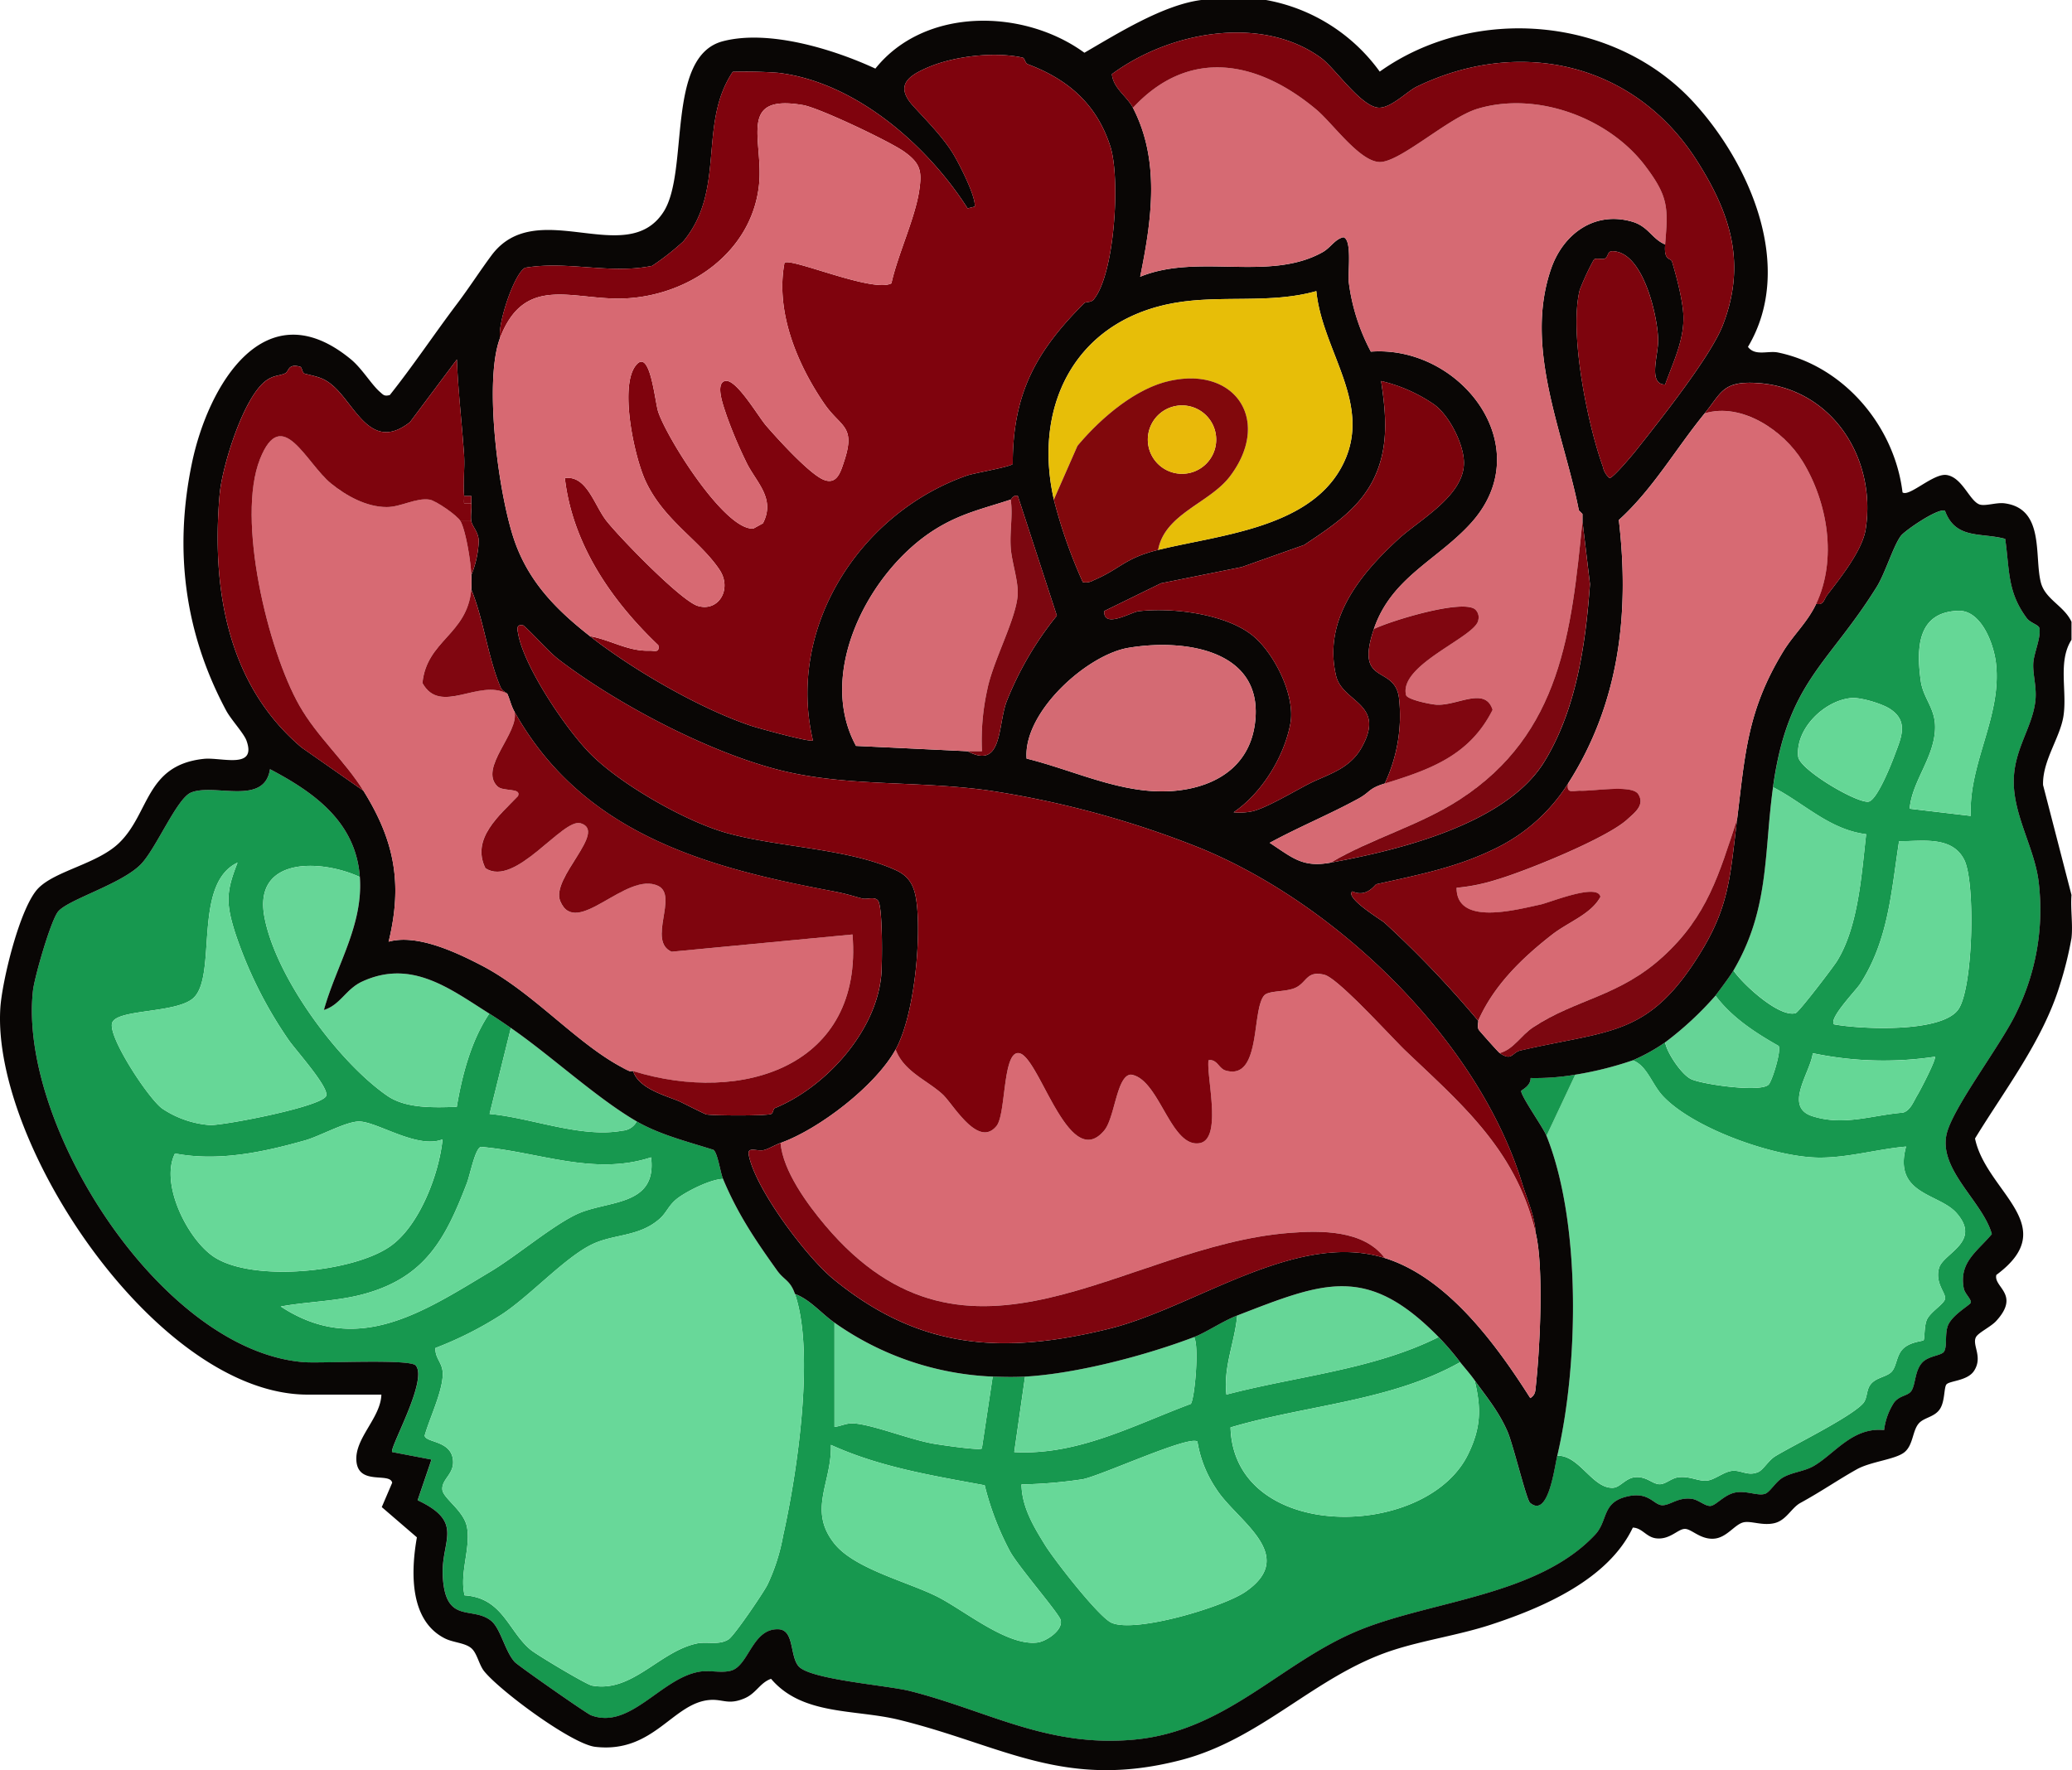 <?xml version="1.0" encoding="UTF-8"?> <svg xmlns="http://www.w3.org/2000/svg" xmlns:xlink="http://www.w3.org/1999/xlink" id="Group_266" data-name="Group 266" width="411" height="351.185" viewBox="0 0 411 351.185"><defs><clipPath id="clip-path"><rect id="Rectangle_184" data-name="Rectangle 184" width="411" height="351.185" fill="none"></rect></clipPath></defs><g id="Group_265" data-name="Group 265" clip-path="url(#clip-path)"><path id="Path_576" data-name="Path 576" d="M354.227,196.63c2.912-20.924,10.878-24.177,20.559-39.7,1.709-2.742,3.291-8.136,4.817-10.158.795-1.052,7.511-5.663,8.749-4.942,2.108,5.746,7.221,4.251,11.93,5.553.9,6.207.391,10.484,4.269,15.715.715.964,2.361,1.351,2.5,1.947.422,1.806-1.12,5.044-1.2,7.1-.1,2.369.777,4.8.386,7.671-.714,5.232-4.263,9.454-4.256,15.747.006,6.927,4.215,13.342,4.96,20.042a46.232,46.232,0,0,1-4.306,25.494c-2.9,6.359-12.911,19.241-14,24.51-1.467,7.07,7.21,13.285,9,19.7-2.888,3.473-6.56,5.568-5.566,10.771.205,1.074,1.538,2.172,1.393,2.832-.1.459-3.866,2.5-4.6,4.713-.557,1.682-.074,4.021-.708,5-.53.815-3.016.813-4.284,2.135-1.548,1.612-1.342,4.391-2.189,5.655-.7,1.05-2.305.845-3.448,2.327a12.836,12.836,0,0,0-1.969,5.45c-6.228-.633-9.773,4.684-13.926,7.113-1.891,1.105-4.344,1.233-6.214,2.346-1.305.777-2.449,2.737-3.342,3.135-1.338.594-3.636-.579-5.851-.237-2.344.362-4.029,2.674-5.158,2.7-1.07.023-2.314-1.229-3.646-1.413-2.672-.369-4.215,1.232-5.776,1.27-1.825.045-2.657-2.918-7.377-1.654-4.7,1.259-3.475,4.769-6.043,7.509-11.354,12.115-32.336,13.058-46.71,18.906-15.513,6.312-26.359,20-44.6,21.731-17.281,1.639-29.078-5.708-44.567-9.628-4.582-1.16-19.978-2.277-22.146-4.958-1.745-2.157-.791-7.19-3.981-7.3-5.168-.179-5.833,7.172-9.335,8.2-1.854.543-4.209-.1-6.212.207-7.683,1.193-13.833,11.625-21.618,8.651-.861-.329-14.472-9.847-15.117-10.554-1.942-2.126-2.792-6.639-4.67-8.166-3.753-3.05-9.15.842-9.615-8.991-.334-7.046,4.388-10.525-4.982-14.941l2.745-8.072-7.786-1.489c-.69-.61,7.133-14.284,4.677-17.157-.967-1.389-18.773-.415-22.146-.674C34.5,308.533,6.109,263.641,9.07,236.995c.292-2.627,3.52-13.9,4.994-15.688,1.966-2.382,12.443-5.387,16.356-9.32,3-3.019,7.164-13.091,9.976-14.272,4.607-1.935,14.591,2.733,15.687-4.649,8.874,4.667,17.035,10.536,17.822,21.392-7.735-3.567-21.134-4.011-18.934,7.878,2.234,12.072,14.754,28.882,24.378,35.526,3.761,2.6,9.41,2.32,13.784,2.2,1.038-6.261,2.882-13.239,6.451-18.507,1.691,1.063,2.683,1.751,4.28,2.852l-4.221,17.059c8.282.749,18.155,4.85,26.38,3.311a3.431,3.431,0,0,0,2.807-1.831c4.575,2.65,10.218,4.047,15.228,5.644.843.65,1.335,4.435,1.891,5.766-2.474.093-6.819,2.272-8.8,3.683-1.961,1.4-2.3,2.9-3.688,4.156-4.07,3.682-9.079,3.043-13.43,5.115-5.453,2.6-12.4,10.319-18.087,14.007A71.748,71.748,0,0,1,88.905,307.9c-.119,2.144,1.5,2.9,1.447,5.27-.074,3.476-2.619,8.673-3.591,12.129.3,1.391,4.937.946,5.576,4.494.547,3.045-2.256,4.059-2.064,6.209.154,1.717,4.195,4.109,4.864,7.329.852,4.1-1.528,9.28-.449,13.643,7.585.5,8.645,7.105,13.1,10.8,1.233,1.023,11.034,6.885,12.158,7.1,7.978,1.5,13.367-6.789,20.823-8.355,2.078-.437,4.373.421,6.3-.832,1.1-.718,6.862-9.165,7.7-10.837a38.45,38.45,0,0,0,3.1-9.735c2.755-12.288,6.356-36.307,2.339-47.933,2.97,1.082,5.3,3.94,7.846,5.7l0,20.676c1.339-.166,2.4-.8,3.831-.7,3.888.267,11.242,3.273,15.988,4.058,1.358.225,8.978,1.36,9.413.913l2.148-14.253c2.069.079,4.361.118,6.42,0l-2.143,14.977c12.579.7,23.639-5.319,35.02-9.563.769-1,1.714-11.465.647-13.257,2.357-.9,5.707-3.175,8.56-4.279-.474,5.291-2.794,10.271-2.136,15.685,13.928-3.668,29.108-4.919,42.08-11.406a54.857,54.857,0,0,1,4.279,4.991c-13.787,7.764-30.515,8.479-45.548,12.933.67,22.9,38.733,22.429,47.1,5.378,2.584-5.267,2.683-9.167,1.3-14.746,2.442,3.417,4.8,6.206,6.547,10.213,1.1,2.514,3.734,13.483,4.444,14.1,3.606,3.112,4.8-6.727,5.415-9.333,4.415-.149,6.975,6.579,11.083,6.364,1.392-.073,2.467-1.9,4.316-2.09,2.322-.243,3.493,1.39,4.93,1.39,1.145,0,2.3-1.186,3.623-1.369,2.27-.314,3.921.768,5.613.669,1.622-.1,3.465-1.821,5.191-1.962,1.8-.147,3.125,1.149,5.172.209.942-.432,2.024-2.319,3.328-3.11,3.682-2.235,14.867-7.706,17.377-10.439.881-.959.656-2.5,1.382-3.61,1.066-1.632,3.353-1.606,4.366-2.767.917-1.052.9-3.037,2.069-4.347,1.383-1.548,4.026-1.623,4.214-1.851.242-.3.09-2.709.628-4.008.649-1.566,3.442-3.16,3.639-4.2.212-1.122-2.093-3.159-1.183-6.161.885-2.925,8.494-5.127,3.448-10.867-3.456-3.931-12.611-3.622-10.006-13.175-5.726.5-11.7,2.283-17.5,2.184-8.758-.149-24.579-5.725-30.669-12.142-2.279-2.4-3.169-6.078-6.041-7.153a36.483,36.483,0,0,0,6.419-3.566c.4,2.141,3.286,6.419,5.179,7.3,2.212,1.032,13.738,2.687,15.34,1.086.726-.726,2.569-6.784,1.994-7.679-4.671-2.642-9.273-5.65-12.527-9.979.95-1.26,2.859-3.788,3.566-4.992,1.868,2.756,9.1,9.4,12.336,8.466.636-.184,7.479-9.14,8.233-10.366,4.232-6.887,4.845-17.231,5.755-25.134-7.291-.9-12.281-6.152-18.477-9.333m39.228,5.7c-.452-10.5,6.216-19.775,5-30.307-.447-3.874-2.935-10.513-7.455-10.382-8.161.236-8.351,7.442-7.463,13.887.484,3.517,2.908,5.4,2.845,9.329-.094,5.859-4.567,10.53-5.048,16.045Zm-23.684-23.384c-5.314.467-11.1,6.051-10.55,11.607.254,2.583,11.448,9.182,13.9,8.963,1.672-.15,4.517-7.3,5.192-9.121,1.288-3.483,3-6.862-.993-9.362-1.586-.994-5.716-2.249-7.545-2.087m-3.42,64.741c5.284.972,21.151,1.713,24.574-2.887,3-4.032,3.483-25.151,1.255-29.7-2.391-4.886-8.457-3.725-12.953-3.736-1.54,9.981-2.089,19.6-7.715,28.295-.84,1.3-6.331,6.909-5.162,8.032M40.877,238.483c-3.385,3.076-15.321,2.132-16.115,4.967-.788,2.812,7.251,15.019,9.958,16.954a19.626,19.626,0,0,0,9.553,3.278c3.139-.032,21.566-3.572,22.912-5.711.945-1.5-6.114-9.276-7.414-11.2a83.5,83.5,0,0,1-10.66-21.432c-1.794-5.77-1.72-7.986.534-13.733-8.971,4.215-3.949,22.5-8.768,26.878m345.445,11.632a68.425,68.425,0,0,1-24.21-.7c-.485,3.876-5.857,10.654-.076,12.493,6.248,1.987,11.712-.187,17.938-.7,1.508-.411,2.108-2.211,2.894-3.5.552-.9,3.852-7.237,3.454-7.6m-296.01,16.4c-5.061,2.009-13.174-3.668-16.692-3.544-2.645.094-7.711,2.938-10.569,3.746-8.3,2.346-17.223,4.249-25.812,2.6-3.065,6.02,2.6,17.267,7.892,20.618,7.732,4.895,27.256,2.987,34.719-2.143,5.864-4.03,9.784-14.426,10.463-21.274m41.364,3.568C120.268,273.826,109.31,268.955,97.9,268c-1.164.4-2.113,5.515-2.777,7.243-4.2,10.919-8.162,18.517-20.187,21.891-5.467,1.535-11.182,1.524-16.719,2.532,15.161,9.951,28.259,1.073,41.586-6.908,5.185-3.1,12.215-9.09,17.129-11.4,6.013-2.826,15.954-1.433,14.745-11.279m108.368,56.391c-1.562-1.336-18.953,6.7-22.73,7.465a91.733,91.733,0,0,1-12.166,1.034c.079,4.509,2.422,8.391,4.7,12.059,1.821,2.935,10.588,14.218,13.149,15.377,4.662,2.112,22.188-3.1,26.617-6.166,10.546-7.305-1.846-14.1-5.806-20.341a23.405,23.405,0,0,1-3.761-9.428m-42.2,8.668c-10.406-1.933-20.783-3.587-30.5-8.013.215,7.531-4.659,12.905.71,19.607,3.971,4.957,14.4,7.526,20.243,10.426,5.4,2.679,13.938,9.916,19.993,9.173,1.769-.217,5.159-2.456,4.619-4.475-.355-1.33-8.348-10.541-10.026-13.575a56.8,56.8,0,0,1-5.038-13.142" transform="translate(-2.528 -40.466)" fill="#17984f"></path><path id="Path_577" data-name="Path 577" d="M177.071,327.335c2.9,6.948,6.4,12.115,10.721,18.163,1.384,1.936,2.6,1.915,3.545,4.656,4.018,11.627.416,35.646-2.338,47.934a38.474,38.474,0,0,1-3.1,9.734c-.844,1.672-6.6,10.119-7.7,10.837-1.929,1.253-4.224.4-6.3.832-7.456,1.567-12.844,9.856-20.823,8.355-1.123-.212-10.924-6.073-12.158-7.1-4.452-3.691-5.511-10.3-13.1-10.8-1.08-4.364,1.3-9.54.448-13.643-.669-3.22-4.709-5.612-4.865-7.329-.191-2.151,2.612-3.165,2.064-6.208-.637-3.549-5.271-3.1-5.576-4.5.972-3.455,3.519-8.653,3.592-12.128.05-2.367-1.566-3.126-1.447-5.27a71.771,71.771,0,0,0,13.037-6.582c5.683-3.687,12.634-11.412,18.088-14.007,4.351-2.071,9.36-1.433,13.43-5.114,1.385-1.253,1.728-2.759,3.688-4.156,1.979-1.411,6.324-3.59,8.8-3.683" transform="translate(-33.653 -93.445)" fill="#68d899"></path><path id="Path_578" data-name="Path 578" d="M446.44,294.4c2.872,1.075,3.762,4.752,6.041,7.153,6.09,6.417,21.911,11.993,30.669,12.143,5.8.1,11.773-1.688,17.5-2.184-2.605,9.553,6.549,9.245,10.006,13.175,5.046,5.74-2.562,7.943-3.448,10.867-.91,3,1.4,5.04,1.183,6.161-.2,1.044-2.99,2.638-3.639,4.2-.538,1.3-.386,3.713-.628,4.009-.187.228-2.831.3-4.214,1.851-1.17,1.31-1.151,3.295-2.069,4.347-1.013,1.161-3.3,1.135-4.366,2.767-.726,1.113-.5,2.652-1.382,3.61-2.509,2.732-13.694,8.2-17.377,10.439-1.3.791-2.385,2.677-3.328,3.11-2.047.94-3.375-.356-5.172-.209-1.727.141-3.57,1.867-5.192,1.962-1.692.1-3.343-.983-5.613-.669-1.321.183-2.477,1.368-3.623,1.369-1.436,0-2.607-1.633-4.93-1.389-1.849.194-2.925,2.016-4.316,2.089-4.108.215-6.667-6.512-11.083-6.364,4.2-17.9,4.758-46.236-2.139-63.464l5.706-12.122A68.973,68.973,0,0,0,446.44,294.4" transform="translate(-122.559 -84.044)" fill="#68d898"></path><path id="Path_579" data-name="Path 579" d="M92.232,242.623c.692,9.548-4.649,17.512-7.129,26.38,3.233-.981,4.345-4.129,7.563-5.623,9.819-4.559,17.475,1.458,25.244,6.34-3.57,5.268-5.413,12.246-6.451,18.507-4.374.12-10.025.4-13.784-2.2C88.052,279.383,75.532,262.573,73.3,250.5c-2.2-11.89,11.2-11.446,18.934-7.878" transform="translate(-20.856 -68.631)" fill="#66d697"></path><path id="Path_580" data-name="Path 580" d="M387.164,378.232c.943,1.163,1.986,2.352,2.853,3.565,1.384,5.579,1.285,9.479-1.3,14.746-8.369,17.051-46.432,17.521-47.1-5.378,15.033-4.454,31.761-5.169,45.548-12.933" transform="translate(-97.522 -107.975)" fill="#66d897"></path><path id="Path_581" data-name="Path 581" d="M489.076,218.556c6.2,3.181,11.186,8.437,18.476,9.333-.91,7.9-1.522,18.247-5.754,25.134-.754,1.226-7.6,10.182-8.233,10.366-3.234.935-10.467-5.71-12.336-8.465,7.177-12.2,6.023-23.268,7.846-36.367" transform="translate(-137.378 -62.392)" fill="#66d697"></path><path id="Path_582" data-name="Path 582" d="M382.515,367.218c-12.972,6.488-28.152,7.739-42.079,11.407-.658-5.414,1.662-10.394,2.135-15.685,17.156-6.637,25.7-10.261,39.944,4.279" transform="translate(-97.152 -101.952)" fill="#66d697"></path><path id="Path_583" data-name="Path 583" d="M317.241,371.246c1.067,1.793.121,12.261-.647,13.258-11.38,4.244-22.441,10.261-35.02,9.563l2.142-14.977c10.279-.59,23.877-4.18,33.525-7.844" transform="translate(-80.382 -105.98)" fill="#66d697"></path><path id="Path_584" data-name="Path 584" d="M231.664,367.254a58.561,58.561,0,0,0,31.385,10.7L260.9,392.2c-.436.448-8.056-.688-9.413-.912-4.746-.785-12.1-3.791-15.988-4.059-1.435-.1-2.492.533-3.831.7Z" transform="translate(-66.134 -104.841)" fill="#66d697"></path><path id="Path_585" data-name="Path 585" d="M165.1,303.961a3.43,3.43,0,0,1-2.807,1.83c-8.225,1.539-18.1-2.562-26.38-3.31l4.221-17.059c7.918,5.464,17.069,13.966,24.965,18.54" transform="translate(-38.799 -81.48)" fill="#65d496"></path><path id="Path_586" data-name="Path 586" d="M472.249,276.439c3.254,4.329,7.856,7.336,12.527,9.978.575.9-1.268,6.954-1.994,7.68-1.6,1.6-13.128-.054-15.34-1.087-1.893-.883-4.779-5.16-5.179-7.3a65.484,65.484,0,0,0,9.986-9.27" transform="translate(-131.963 -78.916)" fill="#65d496"></path><path id="Path_587" data-name="Path 587" d="M433.02,298.394l-5.706,12.123c-.658-1.644-5.035-7.8-5.025-8.9,0-.169,1.926-.967,1.867-2.564a46.851,46.851,0,0,0,8.864-.663" transform="translate(-120.551 -85.183)" fill="#17984f"></path><path id="Path_588" data-name="Path 588" d="M101.306,314.941c-.679,6.848-4.6,17.244-10.463,21.274-7.464,5.129-26.987,7.037-34.719,2.142-5.293-3.35-10.957-14.6-7.892-20.618,8.589,1.653,17.513-.251,25.812-2.6,2.858-.808,7.923-3.653,10.569-3.746,3.519-.124,11.632,5.554,16.693,3.544" transform="translate(-13.522 -88.895)" fill="#67d898"></path><path id="Path_589" data-name="Path 589" d="M318.468,400.213a23.421,23.421,0,0,0,3.76,9.427c3.961,6.243,16.353,13.037,5.806,20.342-4.427,3.067-21.954,8.278-26.616,6.166-2.561-1.16-11.328-12.442-13.149-15.377-2.276-3.668-4.619-7.55-4.7-12.059a91.732,91.732,0,0,0,12.166-1.034c3.778-.762,21.169-8.8,22.731-7.465" transform="translate(-80.952 -114.207)" fill="#67d898"></path><path id="Path_590" data-name="Path 590" d="M260.443,409.2a56.8,56.8,0,0,0,5.038,13.142c1.678,3.035,9.671,12.246,10.026,13.575.539,2.019-2.85,4.258-4.619,4.475-6.055.743-14.594-6.494-19.993-9.173-5.845-2.9-16.272-5.468-20.243-10.426-5.368-6.7-.494-12.076-.71-19.607,9.718,4.426,20.095,6.08,30.5,8.013" transform="translate(-65.122 -114.528)" fill="#66d897"></path><path id="Path_591" data-name="Path 591" d="M47.21,266.392c4.819-4.38-.2-22.663,8.768-26.878-2.254,5.746-2.329,7.963-.534,13.733A83.515,83.515,0,0,0,66.1,274.679c1.3,1.926,8.359,9.7,7.414,11.2-1.346,2.139-19.773,5.678-22.911,5.711a19.626,19.626,0,0,1-9.553-3.278c-2.707-1.935-10.746-14.141-9.958-16.954.795-2.835,12.731-1.891,16.115-4.967" transform="translate(-8.861 -68.375)" fill="#66d797"></path><path id="Path_592" data-name="Path 592" d="M151.4,320.521c1.209,9.846-8.732,8.453-14.746,11.279-4.914,2.309-11.944,8.295-17.129,11.4-13.328,7.981-26.426,16.858-41.587,6.907,5.536-1.008,11.252-1,16.719-2.532,12.025-3.375,15.99-10.972,20.186-21.892.664-1.728,1.613-6.839,2.777-7.242,11.412.954,22.37,5.826,33.779,2.08" transform="translate(-22.249 -90.906)" fill="#66d797"></path><path id="Path_593" data-name="Path 593" d="M509.113,269.859c-1.169-1.123,4.322-6.732,5.162-8.031,5.626-8.7,6.175-18.315,7.716-28.3,4.5.011,10.561-1.15,12.953,3.736,2.228,4.553,1.745,25.672-1.255,29.705-3.423,4.6-19.29,3.858-24.575,2.886" transform="translate(-145.291 -66.635)" fill="#66d797"></path><path id="Path_594" data-name="Path 594" d="M542.267,210.281l-12.123-1.428c.48-5.515,4.954-10.185,5.047-16.044.064-3.926-2.36-5.812-2.844-9.33-.888-6.445-.7-13.651,7.462-13.887,4.52-.13,7.008,6.508,7.456,10.382,1.217,10.532-5.45,19.807-5,30.307" transform="translate(-151.341 -48.413)" fill="#65d796"></path><path id="Path_595" data-name="Path 595" d="M509.736,193.805c1.828-.161,5.958,1.093,7.545,2.087,3.99,2.5,2.281,5.88.993,9.362-.675,1.825-3.52,8.97-5.192,9.12-2.448.219-13.642-6.38-13.9-8.962-.547-5.556,5.236-11.14,10.55-11.608" transform="translate(-142.493 -55.322)" fill="#65d796"></path><path id="Path_596" data-name="Path 596" d="M526.364,293.132c.4.365-2.9,6.7-3.453,7.6-.787,1.289-1.387,3.09-2.894,3.5-6.226.509-11.69,2.683-17.937.7-5.782-1.84-.41-8.617.075-12.493a68.443,68.443,0,0,0,24.21.7" transform="translate(-142.57 -83.482)" fill="#65d796"></path><path id="Path_597" data-name="Path 597" d="M251.125,0a35.57,35.57,0,0,1,22.556,14.208C292.5.823,320.361,3.259,335.987,20.342c11.244,12.293,20.079,32.794,10.736,48.475,1.423,1.907,3.981.7,5.988,1.122,13.1,2.727,23.1,14.662,24.673,27.752,1.338.943,6.146-3.853,8.749-3.454,3.064.471,4.468,4.944,6.411,5.8,1.125.494,3.4-.409,5.1-.18,7.974,1.073,5.842,10.459,7.173,15.687.862,3.382,4.622,4.63,6.084,7.823v3.565c-2.764,4.316-.817,10.178-1.6,15.159-.671,4.283-4.192,8.857-4.041,13.656l5.639,21.813c-.219,2.753.305,5.868,0,8.556a72.061,72.061,0,0,1-2.342,9.425c-3.381,10.956-10.878,20.643-16.794,30.328,2.208,10.647,17.429,17.283,4.232,27.066-.627,2.452,4.842,3.828-.044,9.155-1.051,1.145-3.524,2.289-4,3.187-.837,1.578,1.439,3.907-.386,6.7-1.32,2.019-4.934,1.943-5.491,2.71-.482.664-.277,3.3-1.247,4.812-1.075,1.678-3.162,1.683-4.224,2.905-1.27,1.46-1.084,4.288-2.845,5.713-1.783,1.445-6.674,1.833-9.45,3.388-3.778,2.116-6.975,4.362-11.171,6.659-1.826,1-2.8,3.494-5.233,4.036-2.314.517-4.52-.491-6.006-.19-1.8.366-3.353,3.1-5.973,3.258-2.677.161-4.4-1.946-5.706-1.944-1.393,0-2.923,2.155-5.641,1.88-2.019-.2-2.792-2.076-4.692-2.139-4.874,10.28-17.752,15.846-28.173,19.264-6.372,2.09-13.532,3.1-19.782,5.182-15.19,5.062-25.7,17.561-41.776,21.7-23.113,5.951-35.213-2.94-55.784-8-8.784-2.161-19.189-.806-25.425-8.143-2.225.79-2.914,2.867-5.252,3.868-3.182,1.362-4.253.163-6.761.317-7.47.456-11.187,10.656-22.843,9.312-4.674-.539-18.949-11.128-22.065-15.018-1.03-1.285-1.379-3.586-2.559-4.572-1.278-1.068-3.54-1.078-5.213-1.919-7.108-3.576-6.749-13.35-5.558-20.056l-6.967-6,2.065-4.829c-.446-2.158-6.731.63-7.1-4.359-.332-4.51,4.816-8.495,4.956-13.127H61.034c-29.705,0-62.65-49.442-60.972-76.647.329-5.333,3.884-20.1,7.546-23.826,3.418-3.478,11.708-4.82,16-8.959,6.119-5.9,5.227-15.462,16.814-16.7,3.443-.367,10.559,2.171,8.474-3.613-.527-1.462-3.072-4.174-4.036-5.974-8.276-15.466-10.371-31.894-6.786-49.1C41.26,76.574,52.493,57.178,69.609,71.292c2.182,1.8,4.029,4.94,5.706,6.419.72.634.91.958,2.011.66,4.667-5.865,8.817-12.111,13.331-18.093,2.432-3.223,4.437-6.375,6.816-9.586,8.937-12.066,26.784,2.768,34.142-8.654,5.167-8.019.347-30.878,11.783-33.858,9.112-2.374,21.953,1.589,30.24,5.43C183.4,1.381,203.026,1.657,215.1,10.463,221.653,6.67,230.713.966,238.286,0ZM330.3,48.49c-.28,3.411,1.123,2.6,1.365,3.408.912,3.055,2.262,8.124,2.266,11.21,0,4.715-2.119,8.917-3.635,13.191-3.49-.056-1.311-5.833-1.388-8.947-.118-4.77-2.97-17.328-8.979-17.515-1.187-.037-.8,1.049-1.6,1.465-.466.242-1.581-.174-2.144.168a46.816,46.816,0,0,0-2.84,6.093c-2.1,8.5,1.548,26.587,4.6,35.013a3.973,3.973,0,0,0,1.311,2.261c.594.145,4.569-4.586,5.315-5.528,4.8-6.068,14.758-18.588,17.154-24.766,4.767-12.284,1.522-22.215-5.137-32.677-12.306-19.335-35.049-24.621-55.6-14.654-1.8.872-4.965,4.146-7.388,4.157-3.51.016-8.8-7.893-11.611-9.923-11.961-8.646-30.215-5.057-41.435,3.265.289,2.847,2.967,4.334,4.181,6.682,5.453,10.544,3.695,22.363,1.431,33.512,11.514-4.724,25.514,1.06,36.154-4.851,1.633-.907,2.407-2.556,4.131-2.987,1.818.392.883,7.057,1.092,8.9a40.067,40.067,0,0,0,4.382,13.8c17.822-1.318,33.47,18.954,19.873,34-6.647,7.357-15.81,10.8-19.273,21.021-3.916,11.56,4.281,6.867,5,13.892a31.441,31.441,0,0,1-2.857,16.77c-3.278,1.015-2.79,1.672-5.207,2.994-5.77,3.154-11.835,5.631-17.6,8.772,4.569,2.985,6.513,4.952,12.111,3.922,13.147-2.417,34.729-7.552,42.368-20.032,6.371-10.409,8.183-23.3,9.049-35.232L313.894,103.4v-1.425l-.713-.713c-3.021-15.447-10.954-32.145-5.51-47.934,2.355-6.829,8.538-11.537,16.086-9.345,3.232.938,3.941,3.45,6.542,4.512M117.026,126.216c8.694,6.805,21.947,14.426,31.932,17.769,1.493.5,11.84,3.35,12.289,2.906-5.282-22.511,9.34-45.1,30.54-52.543,1.428-.5,8.7-1.719,9.1-2.31-.009-14.086,4.715-22.43,14.156-31.878.336-.336,1.348-.094,1.882-.726,4.2-4.984,5.344-24.065,3.33-30.356-2.678-8.371-8.371-13.325-16.343-16.323-.63-.237-.6-1.218-1.08-1.323-5.561-1.223-13.457-.305-18.649,1.886-4.146,1.75-6.709,3.694-2.992,7.761,2.6,2.851,6.1,6.363,8.078,9.773,1.177,2.03,4.318,8.154,4.087,10.143l-1.42.347c-8.006-12.565-22.315-25.108-37.642-26.9a87.685,87.685,0,0,0-8.944-.193c-6.968,10.406-1.255,23.37-9.831,33.666a50.777,50.777,0,0,1-6.159,4.827c-8.354,1.727-16.761-1.055-25.175.378-2.182,1.055-5.51,11.16-4.989,13.909-3.327,8.677-.244,31.84,3.052,40.8,2.916,7.928,8.314,13.321,14.779,18.383m112.7-17.114c11.868-2.925,29.547-4.221,36.239-16.182,6.881-12.3-3.663-22.979-4.86-35.163-9.091,2.582-18.706.728-27.99,2.323-19.679,3.38-28.317,20.269-24.075,39.04a99.73,99.73,0,0,0,5.74,16.371,2.945,2.945,0,0,0,2.085-.342c5.387-2.278,6.131-4.388,12.861-6.046M92.061,98.406c-.257-2.616.177-5.508-.007-8.193-.438-6.366-1.19-12.619-1.427-18.9L81.33,83.74c-7.463,5.866-10.586-2.662-14.774-6.745-2.209-2.152-3.637-2.21-6.079-2.855-.627-.165-.479-1.268-.977-1.4-2.468-.663-2.134.97-2.962,1.341-1.106.5-2.119.343-3.539,1.278-4.669,3.073-8.951,17.247-9.43,22.7-1.633,18.593,1.483,37.727,16.233,50.224l12.287,8.593c6.171,9.885,7.815,18.433,5,29.949,5.614-1.565,13.31,2.048,18.453,4.721,10.208,5.305,18.737,15.41,27.9,20.237a6.321,6.321,0,0,0,1.426.713c.214.071.5-.067.714,0,1.1,3.407,6.031,4.729,9.039,5.946.45.181,5.2,2.624,5.534,2.668,1.82.238,11.268.286,12.743-.078.477-.118.486-1.058.738-1.162C163.6,215.8,173.7,204.889,174.8,193.6c.222-2.3.317-13.67-.622-14.914-.739-.9-2.141-.17-3.144-.424-1.766-.448-2.9-.893-5.828-1.445-24.467-4.623-49.432-11.072-63.156-35.621-.71-1.269-.915-2.469-1.427-3.565-.093-.2-.982-.458-1.343-1.313-2.522-5.96-3.323-13.346-5.789-19.367a24.83,24.83,0,0,0,0-2.852,20.009,20.009,0,0,0,1.476-6.765c-.066-1.845-1.271-2.825-1.476-3.931-.194-1.038.121-2.436,0-3.565-.05-.464.064-.957,0-1.425Zm192.3-18.235a31.039,31.039,0,0,0-10.411-4.58c1.017,6.712,1.585,13.272-1.514,19.522-2.941,5.932-8.459,9.454-13.733,13L246.319,112.5l-16.035,3.224L219.03,121.23c-.166,3.565,5.348.2,6.812.034,6.769-.785,17.067.524,22.4,4.644,4.422,3.415,8.744,12.032,7.722,17.6-1.22,6.64-5.7,13.877-11.261,17.645a12.494,12.494,0,0,0,3.716-.2c2.706-.609,8.566-4.1,11.16-5.423,3.7-1.893,8.039-2.838,10.484-7.171,4.984-8.833-3.774-8.912-5.038-14.274-2.644-11.217,4.805-20.17,12.324-27.1,4.234-3.9,13.172-8.644,13.033-15.314-.076-3.681-2.978-9.392-6.02-11.5M338.146,82c-5.722,7-10.278,15.043-17.035,21.161,2.175,18.592.08,36.417-10.07,52.286a35.175,35.175,0,0,1-14.159,12.764c-7.668,3.8-14.784,5.2-23.872,7.216-.269.059-1.866,2.73-4.763,1.417-1.533,1.284,5.763,5.655,6.379,6.217a205.264,205.264,0,0,1,18.582,19.45c.118.142-.294,1.315.2,1.9.584.7,3.771,4.3,4.081,4.512,2.459,1.693,2.4-.131,4.116-.527,17.991-4.148,25.5-2.659,35.853-19.626,5.586-9.154,5.756-15.152,7.109-26.2,1.6-13.029,2.016-21.587,9.135-33.3,2.041-3.355,4.785-5.741,6.558-9.488,1.526.349,1.519-.874,2.169-1.718,2.644-3.44,6.984-8.847,7.645-13.072,2.246-14.364-7.058-28.543-22.278-29.044-6.148-.2-6.441,2.12-9.648,6.041M200.481,99.119c-5.51,1.823-9.937,2.731-15.078,5.962-12.911,8.114-23.568,28.289-15.606,42.9l22.125,1.057c6.952,3.725,5.973-5.015,7.71-9.763a65.037,65.037,0,0,1,10.006-17.132L201.9,98.409c-.894-.318-1.258.657-1.42.71M351.7,156.165c-1.823,13.1-.669,24.17-7.846,36.367-.707,1.2-2.617,3.731-3.566,4.992a65.443,65.443,0,0,1-9.986,9.27,36.392,36.392,0,0,1-6.419,3.566,68.993,68.993,0,0,1-11.412,2.852,46.851,46.851,0,0,1-8.864.663c.058,1.6-1.866,2.394-1.868,2.564-.009,1.1,4.367,7.252,5.025,8.9,6.9,17.227,6.341,45.56,2.14,63.464-.612,2.607-1.809,12.446-5.415,9.334-.71-.612-3.348-11.582-4.444-14.1-1.747-4.007-4.1-6.8-6.547-10.213-.867-1.214-1.91-2.4-2.853-3.565a54.858,54.858,0,0,0-4.28-4.992c-14.246-14.539-22.788-10.916-39.944-4.279-2.853,1.1-6.2,3.383-8.56,4.279-9.648,3.664-23.245,7.254-33.524,7.844-2.059.118-4.351.078-6.42,0a58.556,58.556,0,0,1-31.384-10.7c-2.549-1.765-4.876-4.623-7.846-5.7-.947-2.741-2.161-2.719-3.545-4.655-4.326-6.048-7.819-11.215-10.721-18.163-.555-1.33-1.047-5.115-1.891-5.765-5.01-1.6-10.653-2.994-15.228-5.644-7.9-4.574-17.047-13.077-24.965-18.541-1.6-1.1-2.589-1.79-4.28-2.852-7.768-4.882-15.425-10.9-25.244-6.34-3.218,1.494-4.33,4.642-7.564,5.623,2.481-8.868,7.822-16.833,7.129-26.38-.787-10.857-8.949-16.726-17.822-21.392-1.1,7.383-11.08,2.714-15.687,4.649-2.812,1.181-6.972,11.253-9.976,14.272-3.913,3.933-14.389,6.939-16.356,9.32-1.473,1.783-4.7,13.061-4.994,15.687-2.961,26.647,25.431,71.539,53.788,73.72,3.373.259,21.179-.715,22.146.675,2.457,2.873-5.366,16.546-4.677,17.157l7.786,1.489-2.745,8.071c9.37,4.417,4.648,7.9,4.982,14.942.465,9.833,5.862,5.941,9.615,8.99,1.878,1.526,2.728,6.039,4.67,8.166.645.707,14.256,10.224,15.117,10.553,7.785,2.975,13.935-7.458,21.618-8.65,2-.311,4.358.335,6.212-.207,3.5-1.025,4.166-8.376,9.335-8.2,3.19.11,2.236,5.144,3.981,7.3,2.168,2.68,17.564,3.8,22.146,4.957,15.489,3.921,27.286,11.267,44.567,9.628,18.24-1.731,29.086-15.419,44.6-21.73,14.374-5.849,35.356-6.792,46.71-18.906,2.569-2.741,1.34-6.251,6.043-7.51,4.72-1.264,5.552,1.7,7.377,1.655,1.561-.039,3.1-1.639,5.776-1.27,1.332.184,2.576,1.436,3.646,1.413,1.13-.024,2.814-2.337,5.158-2.7,2.214-.342,4.513.831,5.851.237.893-.4,2.036-2.357,3.342-3.135,1.869-1.113,4.323-1.24,6.214-2.346,4.153-2.429,7.7-7.745,13.926-7.113a12.833,12.833,0,0,1,1.969-5.45c1.143-1.483,2.744-1.278,3.448-2.327.847-1.265.642-4.044,2.189-5.656,1.268-1.321,3.754-1.319,4.284-2.134.634-.976.152-3.315.708-5,.732-2.211,4.5-4.253,4.6-4.713.145-.659-1.188-1.757-1.394-2.832-.993-5.2,2.679-7.3,5.567-10.77-1.788-6.416-10.465-12.631-9-19.7,1.094-5.27,11.1-18.151,14-24.51a46.227,46.227,0,0,0,4.307-25.494c-.745-6.7-4.954-13.116-4.96-20.042-.006-6.293,3.543-10.516,4.256-15.747.392-2.867-.484-5.3-.386-7.671.085-2.056,1.627-5.294,1.2-7.1-.139-.6-1.786-.982-2.5-1.947-3.878-5.23-3.373-9.507-4.269-15.714-4.709-1.3-9.822.193-11.93-5.554-1.238-.72-7.954,3.891-8.749,4.943-1.526,2.022-3.108,7.416-4.817,10.158-9.681,15.527-17.647,18.78-20.559,39.7m-47.077,88.422c-.214-3.456-1.7-6.576-2.687-9.8-8.553-27.992-36.169-55.028-63.536-66.4A188.754,188.754,0,0,0,195.921,156.8c-14.6-1.995-28.569-.622-42.121-4.234-13.925-3.711-31.383-12.908-42.882-21.651-2.129-1.619-4.958-4.972-7.1-6.834-1.465-.306-1.216.7-1.024,1.735,1.21,6.5,9.266,18.566,14.183,23.607,5.968,6.117,18.911,13.492,27.016,15.79,10.344,2.934,24.185,3.044,33.764,7.451,3.173,1.459,3.852,3.961,4.169,7.395.685,7.42-.664,21.6-4.273,28.159-3.947,7.175-15.155,15.8-22.825,18.541-1.177.421-2.166,1.084-3.243,1.39-1.34.381-3.4-.825-3.064.98,1.258,6.68,11.377,20.215,16.849,24.691,17.164,14.04,33.753,14.915,54.526,9.822,17.08-4.189,37.049-19.559,54.764-14.065,12.5,3.877,22.21,17.282,28.888,27.8,1.036-.677.987-1.368,1.1-2.447.807-7.43,1.613-23.431-.034-30.34M223.833,128.525c-8.264,1.394-20.906,12.789-20.2,21.973,10.508,2.6,20.793,8.113,31.836,6.062,7.088-1.317,12.436-5.447,13.45-12.934,1.991-14.712-13.934-16.983-25.086-15.1" transform="translate(0 0)" fill="#090605"></path><path id="Path_598" data-name="Path 598" d="M138.8,71.379c-.522-2.748,2.807-12.854,4.989-13.909,8.414-1.432,16.821,1.349,25.175-.378a50.776,50.776,0,0,0,6.159-4.827c8.576-10.3,2.863-23.259,9.831-33.666a87.89,87.89,0,0,1,8.944.193c15.327,1.793,29.636,14.336,37.643,26.9l1.42-.347c.231-1.989-2.91-8.113-4.087-10.143-1.977-3.41-5.473-6.922-8.078-9.773-3.716-4.067-1.154-6.011,2.992-7.761,5.192-2.191,13.088-3.108,18.65-1.886.478.105.449,1.086,1.08,1.323,7.973,3,13.665,7.952,16.344,16.323,2.013,6.291.871,25.372-3.331,30.356-.534.632-1.546.391-1.881.726C245.212,73.957,240.488,82.3,240.5,96.387c-.4.592-7.674,1.809-9.1,2.31-21.2,7.441-35.821,30.032-30.54,52.544-.449.444-10.8-2.407-12.289-2.907-9.983-3.343-23.238-10.964-31.931-17.769,4.006.7,7.53,3.02,11.753,2.879,1.077-.036,2.094.479,1.793-1.087-9.287-8.837-17.025-20.06-18.536-33.164,4.361-.59,5.812,5.39,8.259,8.494,2.609,3.31,14.764,15.857,18.108,16.87,4.109,1.246,6.887-3.336,4.3-7.19-3.921-5.849-10.957-9.722-14.609-17.478-2.277-4.837-5.169-18.446-2.154-22.8,2.979-4.3,3.931,6.869,4.609,8.941,1.68,5.135,13.2,23.612,18.891,23.18l1.888-1.04c2.638-5.107-1.6-8.336-3.425-12.391a87.642,87.642,0,0,1-3.8-9.039c-.447-1.432-2.359-6.218-.32-6.8,2.188-.621,6.578,7.01,8.211,8.892,2.2,2.538,8.6,9.615,11.425,10.714,2.627,1.022,3.335-1.613,4.044-3.764,2.321-7.039-.724-6.622-3.955-11.33-5.436-7.921-9.742-18.331-7.9-27.982,1.454-1,17.622,6.047,21.209,4.088,1.263-5.716,4.667-12.824,5.508-18.379.583-3.848.287-5.417-3.011-7.76-2.843-2.02-16.817-8.667-20.022-9.22-13.174-2.272-7.776,6.979-8.744,15.88-1.456,13.4-13.988,21.97-26.72,22.484-10.151.411-19.747-4.949-24.64,7.818" transform="translate(-39.609 -4.349)" fill="#7f030d"></path><path id="Path_599" data-name="Path 599" d="M366.481,321.775c1.647,6.909.842,22.91.035,30.34-.117,1.079-.069,1.771-1.105,2.447-6.679-10.514-16.386-23.918-28.888-27.8-4.159-5.56-12.559-5.474-18.891-4.98-32.912,2.568-63.529,32.262-92.035-1.429-3.591-4.244-8.441-10.869-8.907-16.409,7.67-2.744,18.878-11.366,22.825-18.541,1.6,4.359,6.217,6.068,9.3,8.887,2.121,1.938,7.037,10.787,10.709,6.289,1.931-2.364,1.166-15.169,4.547-14.431,4.036.881,9.816,23.722,16.826,15.312,2.113-2.534,2.464-11,5.307-11.065,5.6.8,7.836,14.52,13.569,13.6,4.609-.744,1.377-13.1,1.8-16.443,1.656-.324,2.056,1.628,3.356,2.014,7.148,2.12,5.145-11.922,7.68-14.868.9-1.044,4.361-.638,6.277-1.568,2.226-1.08,2.161-3.428,5.681-2.544,2.759.692,13.264,12.372,16.222,15.19,11.22,10.691,21.784,19.621,25.689,36" transform="translate(-61.859 -77.189)" fill="#d86a73"></path><path id="Path_600" data-name="Path 600" d="M218.667,257.771c3.608-6.559,4.958-20.739,4.273-28.16-.318-3.433-1-5.935-4.169-7.395-9.58-4.406-23.42-4.517-33.764-7.451-8.1-2.3-21.049-9.673-27.016-15.79-4.918-5.04-12.973-17.109-14.183-23.607-.192-1.032-.442-2.04,1.023-1.734,2.141,1.862,4.969,5.215,7.1,6.834,11.5,8.742,28.957,17.94,42.881,21.651,13.552,3.612,27.521,2.239,42.121,4.234a188.774,188.774,0,0,1,42.477,11.582c27.367,11.372,54.984,38.409,63.536,66.4.985,3.226,2.474,6.346,2.687,9.8-3.9-16.38-14.468-25.311-25.689-36-2.958-2.818-13.464-14.5-16.222-15.191-3.52-.884-3.456,1.464-5.681,2.544-1.917.93-5.379.525-6.277,1.569-2.535,2.946-.532,16.988-7.68,14.868-1.3-.386-1.7-2.338-3.357-2.014-.425,3.346,2.808,15.7-1.8,16.443-5.733.925-7.965-12.791-13.568-13.6-2.843.07-3.195,8.531-5.307,11.066-7.01,8.411-12.791-14.431-16.826-15.312-3.38-.738-2.617,12.066-4.547,14.431-3.673,4.5-8.589-4.351-10.709-6.289-3.084-2.817-7.705-4.527-9.3-8.886" transform="translate(-41.011 -49.552)" fill="#7e020c"></path><path id="Path_601" data-name="Path 601" d="M420.086,53.83c-2.6-1.062-3.31-3.573-6.542-4.512-7.549-2.192-13.732,2.516-16.086,9.345-5.444,15.79,2.489,32.487,5.51,47.934l.713.713v1.426c-2.193,21.867-4.211,42.158-24.312,55.2-8.053,5.227-17.5,7.74-25.618,12.539-5.6,1.03-7.542-.937-12.112-3.922,5.768-3.141,11.833-5.618,17.6-8.772,2.418-1.323,1.928-1.979,5.207-2.994,8.983-2.78,16.838-5.54,21.4-14.629-1.47-4.676-6.9-.821-11.069-1.01-1.162-.052-5.875-1.011-6.1-1.933-1.467-6.066,13.974-11.556,14.34-14.9a2.119,2.119,0,0,0-.709-2.151c-2.8-1.914-16.592,2.309-20.006,3.958,3.463-10.223,12.627-13.665,19.274-21.021,13.6-15.049-2.051-35.32-19.873-34a40.051,40.051,0,0,1-4.381-13.8c-.209-1.84.725-8.506-1.093-8.9-1.723.432-2.5,2.08-4.131,2.987-10.641,5.911-24.641.127-36.154,4.851,2.263-11.149,4.022-22.968-1.431-33.512,11.136-12.043,24.789-9.376,36.386.348,3.218,2.7,8.511,10.233,12.489,10.4,4,.166,13.631-8.787,19.443-10.546C394.474,23.409,408.809,28.6,416.1,38.2c4.688,6.174,4.582,8.349,3.985,15.626" transform="translate(-89.787 -5.34)" fill="#d66a73"></path><path id="Path_602" data-name="Path 602" d="M92.033,191.451c-3.744-6-9.19-10.711-12.7-16.9-6.288-11.079-12.527-37.035-7.822-48.9,4.337-10.939,9.124.8,14.095,4.837,3.022,2.457,7.043,4.682,11.064,4.678,2.83,0,5.788-1.9,8.505-1.473,1.2.189,5.505,3.137,6.117,4.274,1.09,2.025,2.069,8.25,2.14,10.7a24.833,24.833,0,0,1,0,2.852c-.835,9.012-8.84,10.05-9.691,18.567,3.582,6.49,11.172-.948,16.824,2.112.511,1.1.717,2.3,1.426,3.565.992,4.186-7.127,11.119-3.4,14.807,1.146,1.133,4.841.216,4.1,1.94-3.652,3.811-9.364,8.438-6.459,14.315,5.943,3.887,15.292-9.986,18.873-8.922,5.423,1.611-5.963,10.817-4.038,15.445,3.148,7.564,13.129-6.1,19.454-3,4,1.961-2.225,10.919,2.632,13.047l35.884-3.423c2.178,26.131-21.827,33.816-43.515,27.1-.217-.067-.5.071-.713,0l-1.427-.713c-9.167-4.827-17.7-14.931-27.9-20.237-5.144-2.673-12.839-6.286-18.453-4.722,2.815-11.516,1.17-20.063-5-29.949" transform="translate(-19.944 -34.574)" fill="#d76a73"></path><path id="Path_603" data-name="Path 603" d="M138.253,75.22c4.894-12.766,14.49-7.407,24.641-7.818,12.732-.514,25.264-9.083,26.72-22.484.967-8.9-4.43-18.152,8.744-15.88,3.2.552,17.179,7.2,20.022,9.22,3.3,2.343,3.594,3.912,3.011,7.76-.842,5.555-4.245,12.663-5.508,18.379-3.587,1.959-19.755-5.087-21.209-4.088-1.845,9.651,2.461,20.06,7.9,27.982,3.231,4.708,6.276,4.291,3.955,11.33-.71,2.151-1.418,4.786-4.044,3.764-2.822-1.1-9.224-8.176-11.425-10.714-1.633-1.883-6.023-9.513-8.211-8.892-2.039.579-.126,5.365.32,6.8a87.639,87.639,0,0,0,3.8,9.039c1.83,4.055,6.063,7.284,3.425,12.391l-1.888,1.04c-5.7.432-17.212-18.045-18.891-23.18-.677-2.072-1.63-13.245-4.609-8.941-3.015,4.358-.124,17.967,2.154,22.8,3.653,7.756,10.688,11.629,14.609,17.478,2.584,3.854-.193,8.436-4.3,7.19-3.343-1.013-15.5-13.56-18.108-16.87-2.447-3.1-3.9-9.084-8.259-8.494,1.511,13.1,9.249,24.328,18.536,33.164.3,1.566-.717,1.05-1.793,1.087-4.222.141-7.747-2.184-11.753-2.879-6.466-5.062-11.864-10.456-14.78-18.383-3.3-8.962-6.379-32.125-3.052-40.8" transform="translate(-39.059 -8.19)" fill="#d76972"></path><path id="Path_604" data-name="Path 604" d="M475.692,152.363c-1.772,3.748-4.517,6.133-6.558,9.489-7.119,11.708-7.539,20.267-9.135,33.3-3.6,10.89-5.894,19.116-14.6,27.116-8.778,8.064-17.276,8.444-25.838,14.1-2.491,1.646-3.8,4.313-6.637,5.131-.309-.212-3.5-3.816-4.08-4.512-.494-.59-.082-1.763-.2-1.9,3.11-7.039,8.684-12.436,14.652-17.084,3.275-2.552,7.738-4.049,9.6-7.505-.564-2.794-10.051,1.154-11.978,1.56-4.874,1.025-16.575,4.239-16.554-3.349a37.215,37.215,0,0,0,8-1.633c5.748-1.691,21.792-8.193,25.862-11.94,1.408-1.3,3.534-2.806,2.182-4.982-1.23-1.981-8.725-.6-11.47-.7-1.371-.05-2.86.734-2.462-1.425,10.15-15.87,12.245-33.694,10.07-52.287,6.757-6.118,11.312-14.164,17.035-21.16,7.312-2.219,15.656,3.4,19.4,9.489,5.008,8.151,6.893,19.47,2.716,28.3" transform="translate(-115.434 -32.565)" fill="#d76a73"></path><path id="Path_605" data-name="Path 605" d="M312.849,23.975c-1.215-2.349-3.893-3.835-4.181-6.682,11.22-8.322,29.474-11.911,41.435-3.265,2.808,2.03,8.1,9.941,11.61,9.924,2.423-.011,5.588-3.285,7.388-4.158,20.553-9.967,43.3-4.68,55.6,14.654,6.658,10.461,9.9,20.393,5.136,32.677-2.4,6.177-12.359,18.7-17.154,24.766-.745.942-4.721,5.674-5.314,5.528a3.97,3.97,0,0,1-1.312-2.261c-3.054-8.426-6.7-26.515-4.6-35.013a46.719,46.719,0,0,1,2.84-6.093c.563-.342,1.677.073,2.143-.168.8-.416.417-1.5,1.6-1.465,6.009.188,8.861,12.746,8.979,17.515.077,3.115-2.1,8.892,1.388,8.948,1.516-4.274,3.639-8.476,3.635-13.191,0-3.086-1.353-8.156-2.266-11.21-.242-.807-1.644,0-1.365-3.408.6-7.277.7-9.452-3.985-15.626-7.292-9.6-21.627-14.8-33.263-11.272-5.811,1.76-15.445,10.713-19.442,10.547-3.978-.164-9.272-7.7-12.49-10.4-11.6-9.724-25.249-12.391-36.386-.348" transform="translate(-88.116 -2.582)" fill="#7d040d"></path><path id="Path_606" data-name="Path 606" d="M292.136,122.193c-4.242-18.771,4.4-35.66,24.075-39.04,9.284-1.594,18.9.259,27.99-2.323,1.2,12.184,11.741,22.865,4.86,35.163-6.692,11.961-24.372,13.257-36.239,16.183,1.3-7.181,10.234-9.277,14.264-14.62,8.384-11.116.945-22.075-12.4-18.811-6.739,1.648-13.532,7.581-17.869,12.794Z" transform="translate(-83.095 -23.075)" fill="#e7be08"></path><path id="Path_607" data-name="Path 607" d="M140.2,197.6c13.724,24.549,38.689,31,63.156,35.621,2.923.552,4.062,1,5.828,1.445,1,.254,2.405-.478,3.144.424.94,1.244.845,12.615.622,14.914-1.094,11.294-11.193,22.2-21.156,26.277-.252.1-.262,1.044-.737,1.162-1.475.364-10.924.316-12.743.078-.337-.044-5.084-2.487-5.535-2.668-3.008-1.217-7.943-2.539-9.04-5.946,21.687,6.715,45.693-.969,43.514-27.1l-35.883,3.423c-4.858-2.127,1.364-11.086-2.632-13.046-6.326-3.1-16.306,10.564-19.454,3-1.926-4.627,9.461-13.833,4.037-15.445-3.58-1.064-12.93,12.809-18.872,8.922-2.9-5.877,2.807-10.5,6.459-14.315.737-1.725-2.957-.807-4.1-1.941-3.73-3.687,4.389-10.621,3.4-14.807" transform="translate(-38.155 -56.409)" fill="#7f050e"></path><path id="Path_608" data-name="Path 608" d="M371.872,110.371c3.042,2.108,5.943,7.819,6.02,11.5.139,6.671-8.8,11.414-13.034,15.315-7.518,6.927-14.969,15.88-12.324,27.1,1.265,5.363,10.023,5.441,5.038,14.274-2.444,4.332-6.78,5.278-10.484,7.171-2.594,1.325-8.454,4.813-11.16,5.423a12.494,12.494,0,0,1-3.716.2c5.558-3.768,10.041-11.005,11.26-17.645,1.022-5.565-3.3-14.181-7.721-17.6-5.335-4.12-15.632-5.429-22.4-4.644-1.464.17-6.979,3.532-6.812-.033l11.255-5.508,16.035-3.224,12.387-4.389c5.274-3.543,10.792-7.065,13.733-13,3.1-6.25,2.531-12.809,1.514-19.522a31.051,31.051,0,0,1,10.411,4.58" transform="translate(-87.507 -30.2)" fill="#7b030c"></path><path id="Path_609" data-name="Path 609" d="M267.225,138.718c.46,3.113-.226,6.374.009,9.618.2,2.79,1.509,6.5,1.379,9.18-.232,4.8-4.923,13.2-6.05,18.971a46.606,46.606,0,0,0-1.041,12.152l-2.857,0-22.125-1.057c-7.961-14.608,2.7-34.783,15.606-42.9,5.141-3.231,9.568-4.139,15.078-5.962" transform="translate(-66.743 -39.6)" fill="#d66a73"></path><path id="Path_610" data-name="Path 610" d="M109.312,126.9c.046.466-.061.957,0,1.425h1.425c.12,1.129-.194,2.527,0,3.565H108.6c-.612-1.137-4.92-4.086-6.118-4.274-2.717-.427-5.674,1.47-8.505,1.473-4.021.005-8.041-2.221-11.064-4.677-4.97-4.04-9.757-15.777-14.095-4.838-4.705,11.866,1.535,37.824,7.823,48.9,3.51,6.184,8.956,10.9,12.7,16.9l-12.288-8.594c-14.75-12.5-17.866-31.631-16.233-50.224.479-5.454,4.761-19.629,9.429-22.7,1.421-.935,2.434-.782,3.54-1.278.828-.371.494-2,2.962-1.342.5.134.35,1.236.977,1.4,2.442.645,3.871.7,6.079,2.856,4.189,4.082,7.311,12.609,14.774,6.744l9.3-12.428c.237,6.281.989,12.534,1.427,18.9.184,2.685-.25,5.578.007,8.193" transform="translate(-17.251 -28.491)" fill="#7e040d"></path><path id="Path_611" data-name="Path 611" d="M305.179,179.647c11.152-1.881,27.077.389,25.086,15.1-1.013,7.487-6.361,11.617-13.45,12.934-11.042,2.051-21.328-3.458-31.836-6.062-.707-9.184,11.935-20.579,20.2-21.973" transform="translate(-81.346 -51.123)" fill="#d46a73"></path><path id="Path_612" data-name="Path 612" d="M214.155,317.355c.467,5.54,5.316,12.165,8.907,16.409,28.505,33.691,59.123,4,92.035,1.429,6.331-.494,14.731-.579,18.891,4.98-17.715-5.495-37.684,9.877-54.764,14.065-20.774,5.094-37.363,4.219-54.527-9.821-5.473-4.477-15.591-18.012-16.849-24.691-.34-1.806,1.724-.6,3.064-.98,1.077-.306,2.066-.97,3.243-1.39" transform="translate(-59.324 -90.596)" fill="#7e050f"></path><path id="Path_613" data-name="Path 613" d="M418.128,217.558c-.4,2.159,1.092,1.375,2.463,1.425,2.745.1,10.24-1.276,11.47.7,1.352,2.177-.775,3.687-2.182,4.983-4.07,3.746-20.115,10.249-25.862,11.939a37.159,37.159,0,0,1-8,1.633c-.021,7.588,11.68,4.375,16.554,3.349,1.926-.405,11.415-4.354,11.978-1.56-1.859,3.457-6.321,4.955-9.6,7.505-5.968,4.649-11.542,10.046-14.652,17.084a205.352,205.352,0,0,0-18.583-19.45c-.615-.562-7.912-4.933-6.379-6.217,2.9,1.314,4.494-1.357,4.763-1.417,9.087-2.016,16.2-3.413,23.872-7.216a35.178,35.178,0,0,0,14.159-12.763" transform="translate(-107.087 -62.107)" fill="#7f050e"></path><path id="Path_614" data-name="Path 614" d="M313.243,139.1c-6.729,1.658-7.474,3.768-12.86,6.046a2.939,2.939,0,0,1-2.085.342,99.71,99.71,0,0,1-5.74-16.371l4.679-10.653c4.336-5.212,11.129-11.147,17.869-12.794,13.347-3.264,20.786,7.695,12.4,18.811-4.029,5.343-12.959,7.439-14.264,14.62m11.52-21.885a6.782,6.782,0,1,0-6.782,6.779,6.78,6.78,0,0,0,6.782-6.779" transform="translate(-83.517 -29.999)" fill="#81080c"></path><path id="Path_615" data-name="Path 615" d="M473.244,112.349c3.207-3.921,3.5-6.244,9.648-6.041,15.219.5,24.523,14.68,22.278,29.043-.66,4.225-5,9.631-7.645,13.072-.649.845-.642,2.067-2.169,1.718,4.178-8.833,2.292-20.153-2.715-28.3-3.74-6.088-12.084-11.708-19.4-9.489" transform="translate(-135.098 -30.344)" fill="#7e050f"></path><path id="Path_616" data-name="Path 616" d="M380.983,172.869c3.413-1.648,17.207-5.871,20.006-3.958a2.12,2.12,0,0,1,.709,2.151c-.365,3.342-15.806,8.832-14.339,14.9.223.922,4.936,1.881,6.1,1.933,4.171.189,9.6-3.666,11.07,1.01-4.565,9.09-12.42,11.85-21.4,14.629a31.442,31.442,0,0,0,2.857-16.77c-.715-7.025-8.913-2.332-5-13.893" transform="translate(-108.459 -48.08)" fill="#800610"></path><path id="Path_617" data-name="Path 617" d="M419.354,144.706l1.486,12.479c-.865,11.93-2.677,24.823-9.048,35.231-7.639,12.481-29.222,17.615-42.368,20.032,8.121-4.8,17.565-7.312,25.619-12.539,20.1-13.045,22.119-33.336,24.312-55.2" transform="translate(-105.46 -41.31)" fill="#7c0710"></path><path id="Path_618" data-name="Path 618" d="M463.42,227.538c-1.353,11.045-1.523,17.044-7.109,26.2-10.353,16.966-17.861,15.478-35.853,19.626-1.717.4-1.656,2.22-4.116.527,2.838-.819,4.146-3.485,6.637-5.132,8.562-5.658,17.06-6.038,25.838-14.1,8.709-8,11-16.226,14.6-27.116" transform="translate(-118.854 -64.956)" fill="#7c0710"></path><path id="Path_619" data-name="Path 619" d="M277.159,138.409c.162-.054.527-1.028,1.42-.71l7.737,23.731a65.068,65.068,0,0,0-10.006,17.132c-1.736,4.749-.757,13.487-7.71,9.763l2.857,0a46.608,46.608,0,0,1,1.041-12.152c1.127-5.768,5.818-14.176,6.05-18.971.13-2.681-1.176-6.389-1.379-9.18-.235-3.243.451-6.5-.009-9.618" transform="translate(-76.678 -39.291)" fill="#7c0710"></path><path id="Path_620" data-name="Path 620" d="M126.967,163.668c2.467,6.021,3.267,13.407,5.79,19.367.362.855,1.25,1.114,1.343,1.313-5.653-3.06-13.242,4.379-16.824-2.111.851-8.518,8.857-9.556,9.691-18.568" transform="translate(-33.479 -46.723)" fill="#800610"></path><path id="Path_621" data-name="Path 621" d="M129.984,144.706c.206,1.106,1.41,2.086,1.477,3.931a20.03,20.03,0,0,1-1.477,6.765c-.071-2.447-1.05-8.672-2.14-10.7Z" transform="translate(-36.496 -41.31)" fill="#800610"></path><path id="Path_622" data-name="Path 622" d="M128.834,137.72l1.425,0c.065.468-.049.96,0,1.424h-1.425c-.063-.468.044-.959,0-1.425" transform="translate(-36.773 -39.315)" fill="#800610"></path><path id="Path_623" data-name="Path 623" d="M174.193,297.111a6.343,6.343,0,0,1-1.427-.713Z" transform="translate(-49.32 -84.613)" fill="#7f050e"></path><path id="Path_624" data-name="Path 624" d="M439.018,142.425l-.713-.713Z" transform="translate(-125.124 -40.455)" fill="#7c0710"></path><path id="Path_625" data-name="Path 625" d="M332.21,119.352a6.782,6.782,0,1,1-6.782-6.779,6.78,6.78,0,0,1,6.782,6.779" transform="translate(-90.965 -32.136)" fill="#e9b90a"></path></g></svg> 